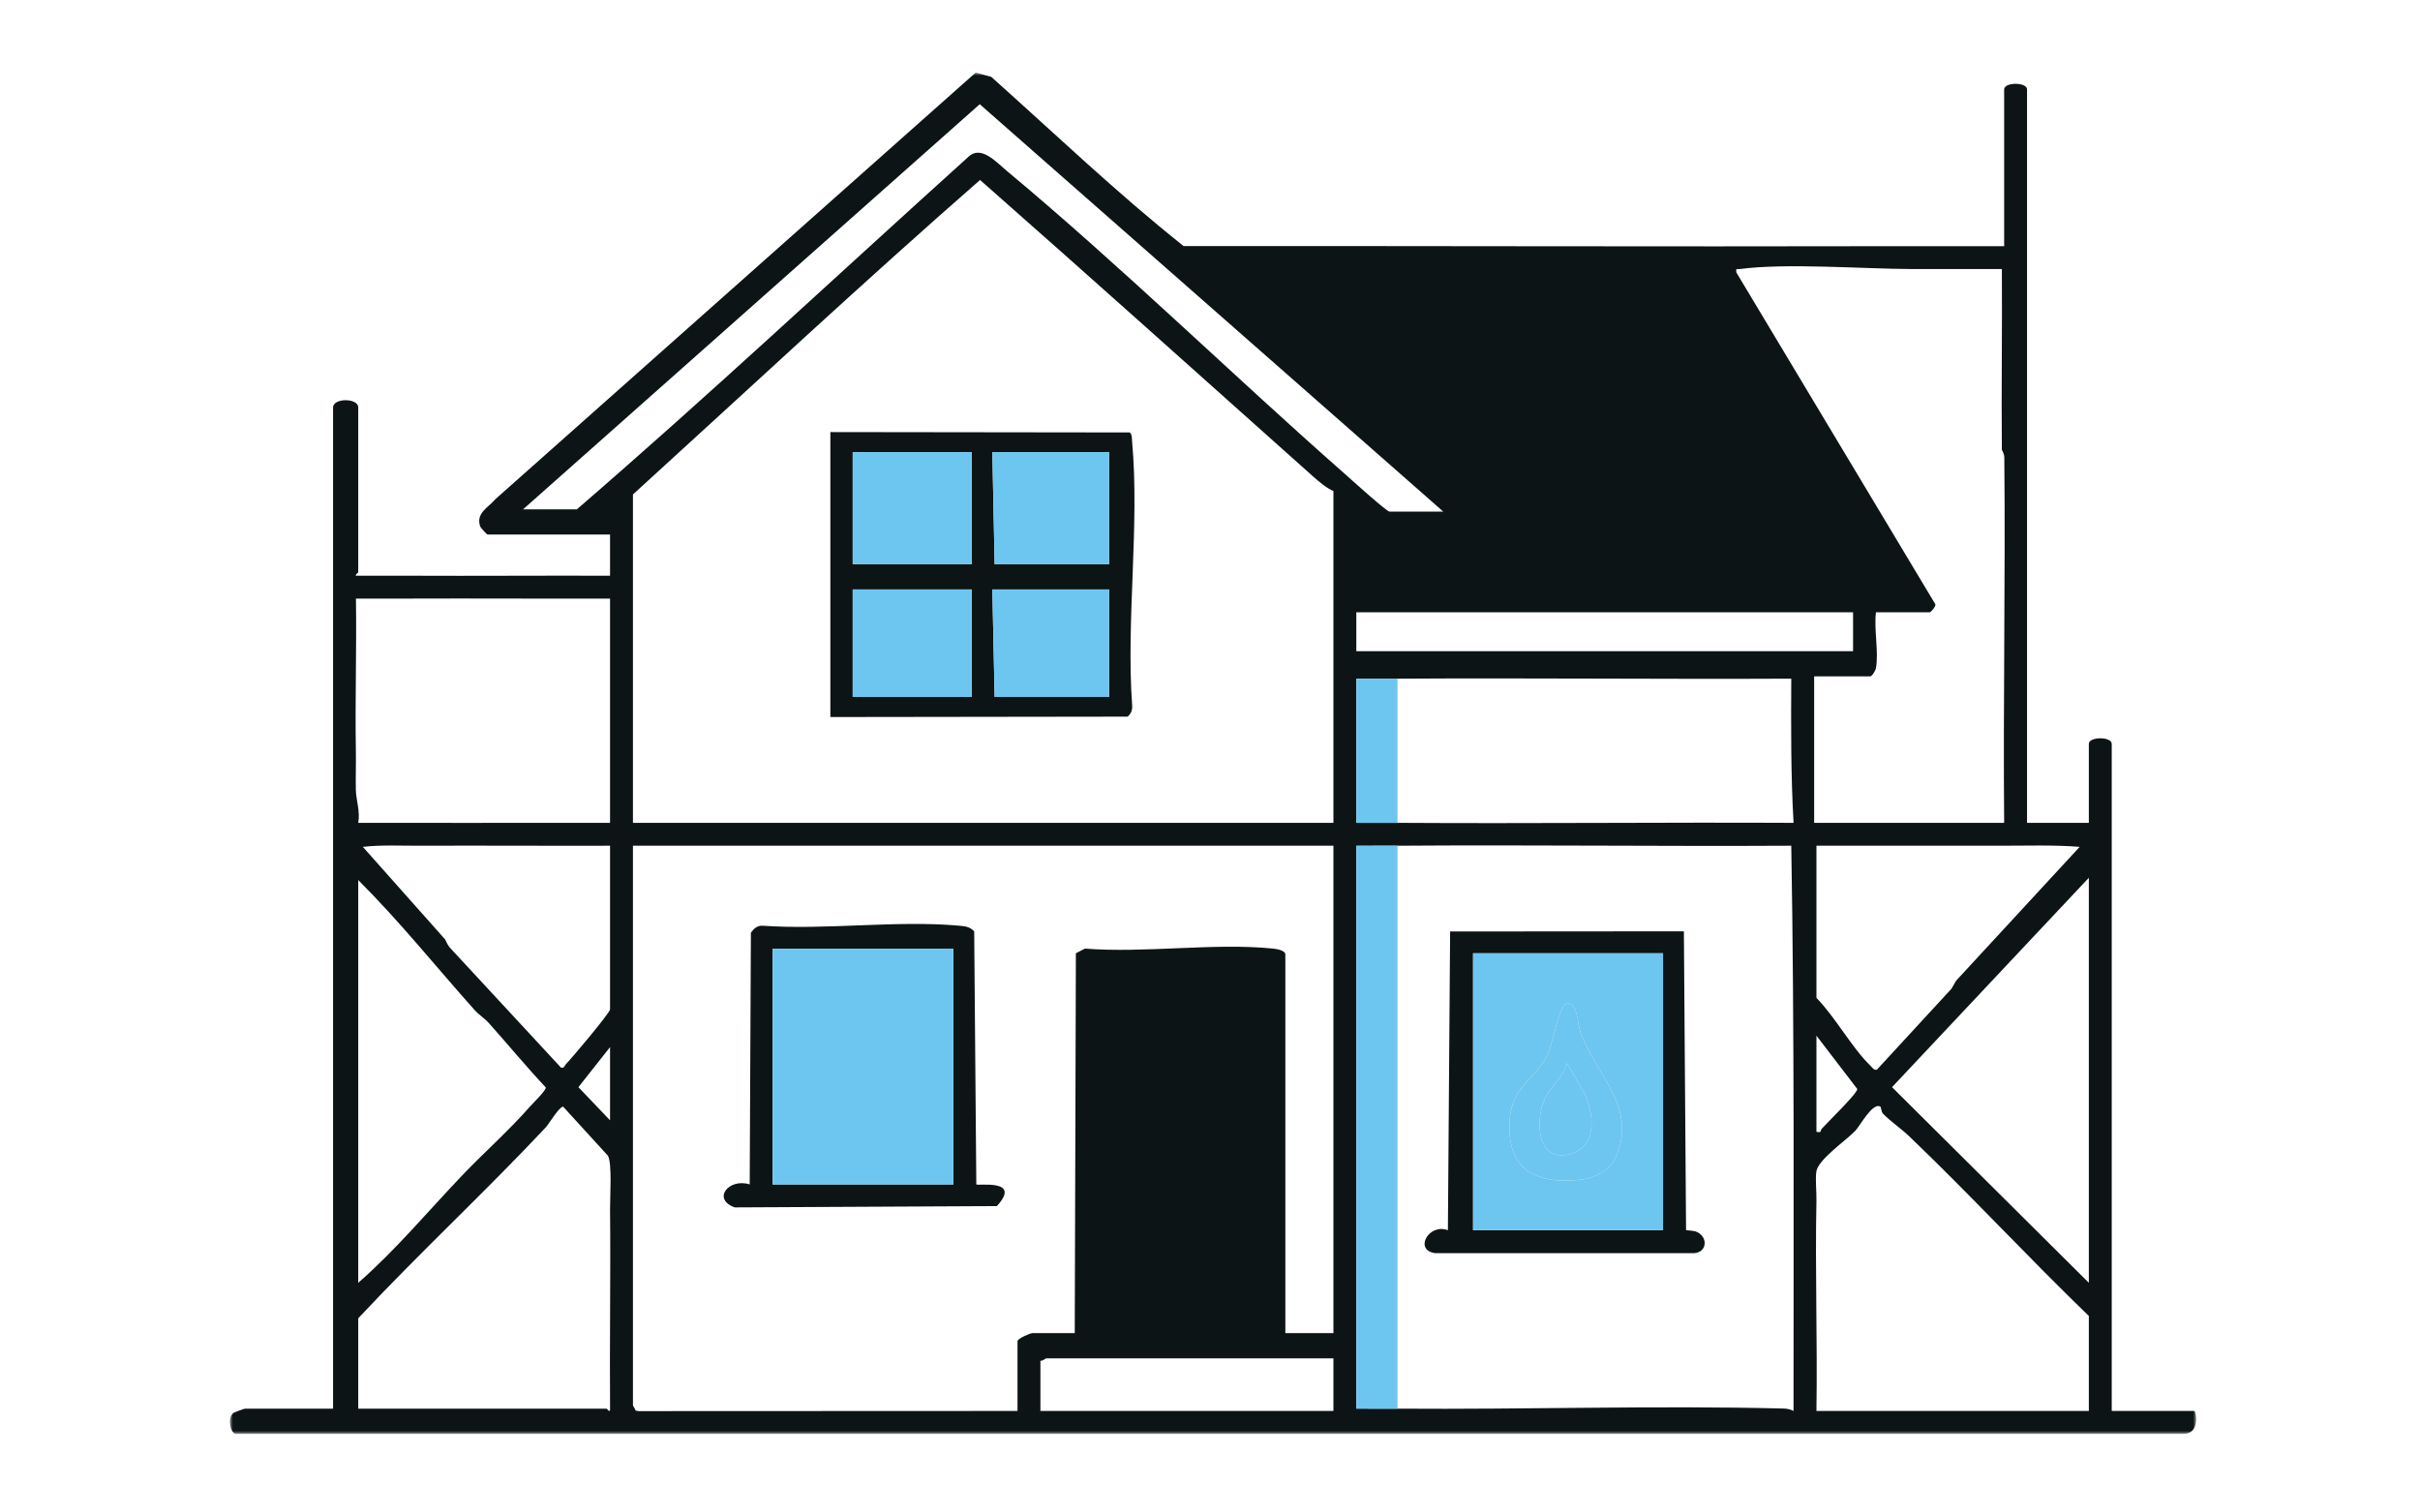 <svg xmlns="http://www.w3.org/2000/svg" xmlns:xlink="http://www.w3.org/1999/xlink" width="400px" height="250px" viewBox="0 0 400 250"><title>funnel-09</title><defs><polygon id="path-1" points="0 0 325 0 325 225 0 225"></polygon><polygon id="path-3" points="0 225 325 225 325 0 0 0"></polygon></defs><g id="funnel-09" stroke="none" stroke-width="1" fill="none" fill-rule="evenodd"><rect fill="#FFFFFF" x="0" y="0" width="400" height="250"></rect><g id="Group-21" transform="translate(38, 12)"><g id="Group-3" transform="translate(0, 0)"><mask id="mask-2" fill="white"><use xlink:href="#path-1"></use></mask><g id="Clip-2"></g><path d="M182.401,212.518 L134.915,212.518 C134.79,212.518 134.341,213.019 133.969,212.896 L133.969,221.218 L182.401,221.218 L182.401,212.518 Z M262.238,186.419 C262.003,198.003 262.413,209.63 262.238,221.218 L307.264,221.218 L307.264,205.52 C297.201,195.802 287.674,185.493 277.572,175.818 C276.268,174.569 274.494,173.378 273.211,172.046 C272.976,171.802 272.908,170.987 272.818,170.928 C271.561,170.109 269.437,174.092 268.68,174.892 C267.167,176.491 262.484,179.674 262.218,181.671 C262.037,183.033 262.268,184.946 262.238,186.419 L262.238,186.419 Z M52.24,174.315 C42.151,185.064 31.286,195.119 21.214,205.899 L21.214,220.839 L62.267,220.839 C62.354,220.839 62.772,221.557 62.837,221.027 C62.749,209.998 62.947,198.957 62.835,187.932 C62.815,185.998 63.209,180.288 62.478,179.022 L55.078,170.917 C54.439,170.917 52.661,173.867 52.24,174.315 L52.24,174.315 Z M62.835,173.18 L62.835,161.077 L57.604,167.7 L62.835,173.18 Z M262.238,159.185 L262.238,175.072 C263.13,175.308 262.877,174.844 263.103,174.588 C264.097,173.464 268.927,168.825 268.995,168.008 L262.238,159.185 Z M40.511,155.025 C34.089,147.835 28.051,140.28 21.214,133.465 L21.214,200.036 C27.441,194.595 32.729,188.213 38.425,182.253 C42.087,178.42 46.095,174.901 49.592,170.911 C50.068,170.368 52.295,168.217 52.213,167.748 C48.969,164.291 45.945,160.62 42.798,157.099 C42.124,156.345 41.086,155.668 40.511,155.025 L40.511,155.025 Z M307.264,133.086 L274.731,167.696 L307.264,200.036 L307.264,133.086 Z M285.319,150.107 L305.749,127.978 C301.359,127.63 296.912,127.8 292.508,127.791 C282.423,127.771 272.322,127.806 262.238,127.791 L262.238,152.944 C265.338,156.094 268.068,161.145 271.12,164.111 C271.418,164.401 271.718,164.913 272.212,164.829 L284.564,151.423 L285.319,150.107 Z M192.996,127.791 C190.731,127.808 188.45,127.775 186.185,127.795 L186.185,220.836 C188.45,220.855 190.731,220.823 192.996,220.839 C214.222,220.996 235.557,220.289 256.773,220.817 C257.417,220.833 257.884,220.939 258.45,221.217 C258.441,190.071 258.614,158.889 258.078,127.789 C236.392,127.912 214.681,127.631 192.996,127.791 L192.996,127.791 Z M182.401,127.791 L66.619,127.791 L66.619,220.272 C66.619,220.41 67.005,220.884 67.06,221.158 L67.552,221.245 L130.185,221.218 L130.185,209.681 C130.185,209.262 132.254,208.357 132.645,208.357 L139.645,208.357 L139.832,145.567 L141.33,144.795 C151.265,145.579 162.639,143.813 172.397,144.789 C172.958,144.845 174.455,145.082 174.455,145.758 L174.455,208.357 L182.401,208.357 L182.401,127.791 Z M35.592,143.299 C35.842,143.848 36.083,144.387 36.528,144.818 L54.725,164.468 C55.273,164.624 55.332,164.099 55.583,163.849 C56.391,163.042 62.835,155.414 62.835,154.835 L62.835,127.791 C52.372,127.822 41.893,127.75 31.43,127.791 C28.291,127.803 25.093,127.628 21.973,127.977 L35.592,143.299 Z M192.996,100.179 C190.731,100.193 188.449,100.169 186.185,100.179 L186.185,124.008 C188.449,124.019 190.731,123.994 192.996,124.008 C214.808,124.146 236.644,123.904 258.456,124.01 C258.002,116.093 258.035,108.136 258.078,100.177 C236.392,100.283 214.681,100.042 192.996,100.179 L192.996,100.179 Z M186.185,95.64 L268.292,95.64 L268.292,89.21 L186.185,89.21 L186.185,95.64 Z M29.538,86.94 C26.642,86.952 23.73,86.933 20.834,86.939 C20.959,95.319 20.678,103.725 20.82,112.109 C20.856,114.273 20.773,116.363 20.816,118.535 C20.849,120.231 21.566,122.166 21.212,124.01 C24.36,124.015 27.525,123.998 30.673,124.008 C41.387,124.045 52.121,123.981 62.835,124.008 L62.835,86.94 C51.743,86.974 40.63,86.896 29.538,86.94 L29.538,86.94 Z M278.13,32.473 C269.913,32.445 257.209,31.448 249.556,32.472 C249.031,32.543 248.9,32.264 249,33.033 L281.903,87.896 C281.963,88.294 281.13,89.21 280.967,89.21 L272.076,89.21 C271.72,91.965 272.562,95.873 272.066,98.467 C271.986,98.882 271.413,99.801 271.13,99.801 L261.86,99.801 L261.86,124.008 L293.265,124.008 C293.092,103.892 293.482,83.754 293.292,63.633 C293.286,62.943 292.887,62.421 292.886,62.355 C292.786,52.401 292.96,42.425 292.888,32.471 C287.975,32.462 283.043,32.49 278.13,32.473 L278.13,32.473 Z M182.401,69.163 C181.294,68.715 179.934,67.551 178.99,66.71 C160.673,50.373 142.415,33.965 123.994,17.748 C104.562,34.733 85.69,52.37 66.619,69.73 L66.619,124.008 L182.401,124.008 L182.401,69.163 Z M48.457,72.189 L57.349,72.189 C79.318,53.224 100.498,33.371 122.05,13.939 C124.115,11.917 126.636,14.768 128.371,16.213 C147.355,32.03 165.664,49.948 184.288,66.331 C185.227,67.158 191.188,72.567 191.671,72.567 L200.563,72.567 L123.942,5.226 L48.457,72.189 Z M29.538,83.158 C40.63,83.211 51.743,83.118 62.835,83.158 L62.835,76.35 L42.592,76.35 C42.479,76.35 41.439,75.264 41.342,74.947 C40.672,72.754 42.706,71.915 43.911,70.481 L123.27,0 L125.836,0.699 C136.354,10.088 146.632,19.925 157.636,28.673 C196.789,28.637 235.953,28.783 275.103,28.691 C281.151,28.676 287.217,28.701 293.265,28.691 L293.265,2.781 C293.265,1.547 297.048,1.547 297.048,2.781 L297.048,124.008 L307.264,124.008 L307.264,110.959 C307.264,109.725 311.048,109.725 311.048,110.959 L311.048,221.218 L324.67,221.218 C325.03,221.218 325.655,225 322.967,225 L0.971,225 C0.157,225 -0.524,222.453 0.564,221.566 C0.714,221.444 2.365,220.839 2.484,220.839 L17.052,220.839 L17.052,55.357 C17.052,53.747 21.214,53.747 21.214,55.357 L21.214,82.591 C21.214,82.672 20.648,83.019 20.835,83.154 C23.731,83.171 26.642,83.144 29.538,83.158 L29.538,83.158 Z" id="Fill-1" fill="#0D1415" mask="url(#mask-2)"></path></g><path d="M192.996,127.791 L192.996,220.839 C190.731,220.823 188.45,220.855 186.185,220.836 L186.185,127.795 C188.45,127.775 190.731,127.808 192.996,127.791" id="Fill-4" fill="#6DC6EF"></path><path d="M192.996,100.179 L192.996,124.008 C190.731,123.994 188.449,124.019 186.185,124.008 L186.185,100.179 C188.449,100.169 190.731,100.193 192.996,100.179" id="Fill-6" fill="#6DC6EF"></path><path d="M145.32,85.427 L126.023,85.427 L126.402,103.205 L145.32,103.205 L145.32,85.427 Z M102.943,103.205 L122.618,103.205 L122.618,85.427 L102.943,85.427 L102.943,103.205 Z M145.32,62.733 L126.023,62.733 L126.402,81.267 L145.32,81.267 L145.32,62.733 Z M102.943,81.267 L122.618,81.267 L122.618,62.733 L102.943,62.733 L102.943,81.267 Z M99.249,106.52 L99.249,59.418 L148.763,59.481 C149.158,59.931 149.077,60.47 149.126,61.009 C150.376,74.836 148.127,90.525 149.128,104.552 C149.189,105.339 148.983,105.944 148.38,106.453 L99.249,106.52 Z" id="Fill-8" fill="#0D1415"></path><mask id="mask-4" fill="white"><use xlink:href="#path-3"></use></mask><g id="Clip-11"></g><path d="M89.7,183.771 L119.591,183.771 L119.591,144.812 L89.7,144.812 L89.7,183.771 Z M123.373,183.773 C123.648,184.05 130.959,182.795 126.771,187.356 L83.439,187.571 C79.637,186.205 82.456,182.672 85.918,183.773 L86.114,142.173 C86.565,141.524 87.133,140.995 87.977,141.01 C98.473,141.767 110.212,140.071 120.555,141.011 C121.54,141.101 122.303,141.174 123.024,141.947 L123.373,183.773 Z" id="Fill-10" fill="#0D1415" mask="url(#mask-4)"></path><path d="M205.482,191.336 L236.887,191.336 L236.887,145.568 L205.482,145.568 L205.482,191.336 Z M240.687,191.321 C240.75,191.385 241.906,191.369 242.461,191.623 C244.34,192.483 244.186,194.992 242.012,195.136 L199.221,195.136 C195.672,194.671 198.108,190.156 201.322,191.338 L201.689,141.966 L240.329,141.938 L240.687,191.321 Z" id="Fill-12" fill="#0D1415" mask="url(#mask-4)"></path><polygon id="Fill-13" fill="#6DC6EF" mask="url(#mask-4)" points="102.943 81.267 122.618 81.267 122.618 62.733 102.943 62.733"></polygon><polygon id="Fill-14" fill="#6DC6EF" mask="url(#mask-4)" points="145.32 62.733 145.32 81.267 126.402 81.267 126.023 62.733"></polygon><polygon id="Fill-15" fill="#6DC6EF" mask="url(#mask-4)" points="102.943 103.205 122.618 103.205 122.618 85.427 102.943 85.427"></polygon><polygon id="Fill-16" fill="#6DC6EF" mask="url(#mask-4)" points="145.32 85.427 145.32 103.205 126.402 103.205 126.023 85.427"></polygon><polygon id="Fill-17" fill="#6DC6EF" mask="url(#mask-4)" points="89.7 183.771 119.591 183.771 119.591 144.812 89.7 144.812"></polygon><path d="M220.854,153.914 C219.777,154.229 218.54,160.573 217.927,161.982 C215.973,166.479 211.989,167.247 211.544,172.996 C210.903,181.269 215.856,183.888 223.413,182.973 C225.84,182.679 228.261,181.3 229.222,178.946 C232.57,170.738 225.674,165.657 223.151,158.354 C222.778,157.274 222.737,153.364 220.854,153.914 L220.854,153.914 Z M205.482,191.336 L236.887,191.336 L236.887,145.568 L205.482,145.568 L205.482,191.336 Z" id="Fill-18" fill="#6DC6EF" mask="url(#mask-4)"></path><path d="M221,163.727 C220.491,165.987 218.198,167.615 217.308,169.684 C215.674,173.481 216.091,180.392 221.77,178.68 C226.186,177.348 225.424,171.562 223.713,168.383 L221,163.727 Z M220.854,153.914 C222.737,153.364 222.778,157.273 223.151,158.354 C225.674,165.657 232.57,170.738 229.222,178.945 C228.261,181.3 225.84,182.679 223.413,182.973 C215.856,183.888 210.903,181.269 211.544,172.996 C211.989,167.247 215.973,166.48 217.928,161.981 C218.54,160.573 219.777,154.229 220.854,153.914 L220.854,153.914 Z" id="Fill-19" fill="#6DC6EF" mask="url(#mask-4)"></path><path d="M221,163.727 L223.713,168.383 C225.424,171.562 226.186,177.348 221.77,178.68 C216.091,180.392 215.674,173.481 217.308,169.684 C218.198,167.615 220.491,165.987 221,163.727" id="Fill-20" fill="#6DC6EF" mask="url(#mask-4)"></path></g></g></svg>